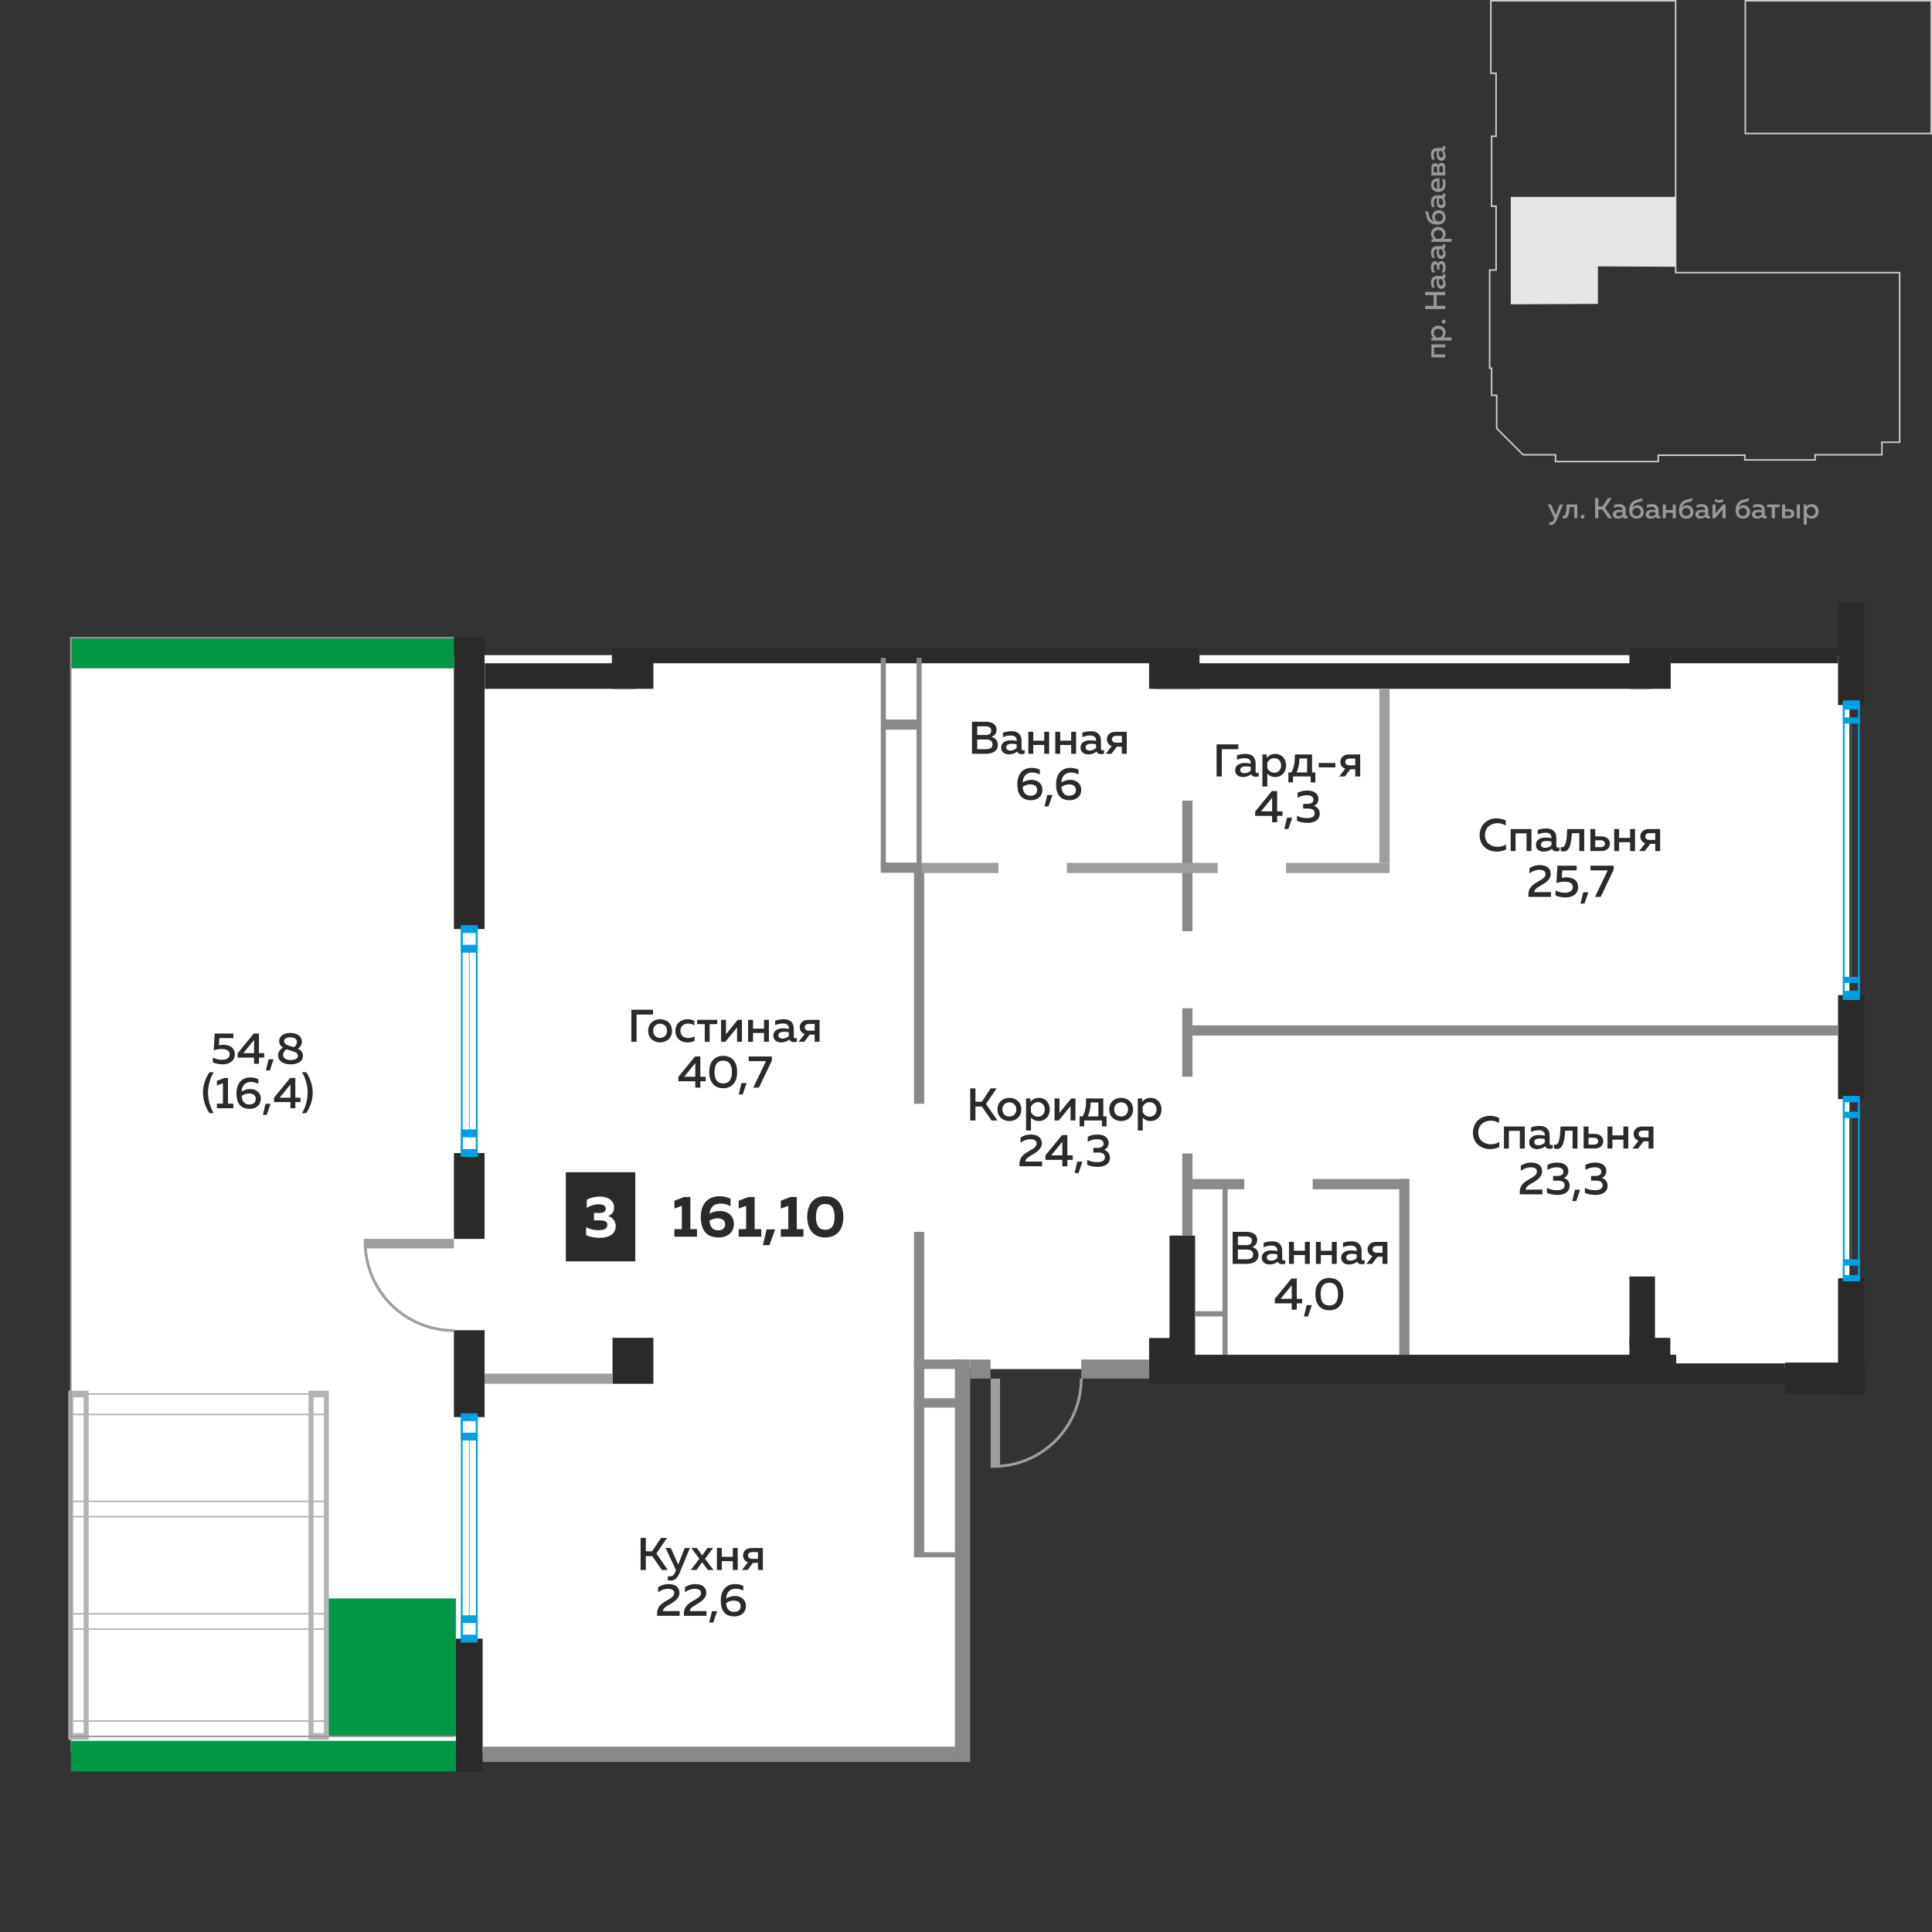 <?xml version="1.0" encoding="UTF-8"?> <!-- Creator: CorelDRAW 2019 (64-Bit) --> <svg xmlns="http://www.w3.org/2000/svg" xmlns:xlink="http://www.w3.org/1999/xlink" xmlns:xodm="http://www.corel.com/coreldraw/odm/2003" xml:space="preserve" width="250.1mm" height="250.1mm" style="shape-rendering:geometricPrecision; text-rendering:geometricPrecision; image-rendering:optimizeQuality; fill-rule:evenodd; clip-rule:evenodd" viewBox="0 0 4331.83 4331.84"><rect x="0" y="0" width="4331.83" height="4331.84" fill="#333333" stroke="none"/> <defs> <style type="text/css"> <![CDATA[ .str1 {stroke:#B2B3B3;stroke-width:3.46;stroke-miterlimit:22.926} .str3 {stroke:#999999;stroke-width:3.46;stroke-miterlimit:22.926} .str0 {stroke:#CCCCCC;stroke-width:3.46;stroke-miterlimit:22.926} .str2 {stroke:#00A0E3;stroke-width:1.32;stroke-miterlimit:22.926} .fil0 {fill:none} .fil11 {fill:#9D9E9E} .fil8 {fill:#898989} .fil6 {fill:#2B2A29} .fil9 {fill:#009846} .fil2 {fill:#E6E6E6} .fil3 {fill:white} .fil7 {fill:#FEFEFE;fill-rule:nonzero} .fil10 {fill:#9D9E9E;fill-rule:nonzero} .fil5 {fill:#2B2A29;fill-rule:nonzero} .fil4 {fill:#2B2A29;fill-rule:nonzero} .fil1 {fill:#999999;fill-rule:nonzero} ]]> </style> </defs> <g id="Слой_x0020_1">  <g id="_1508097370208"> <polygon class="fil0 str0" points="3342.71,1.73 3757.06,1.73 3757.06,611.33 4259.29,611.26 4259.29,991.56 4219.53,991.56 4219.53,1019.69 4069.78,1019.69 4069.78,1031.2 3912.17,1031.2 3912.17,1020.53 3718.03,1020.53 3718.03,1034.94 3487.67,1034.94 3487.67,1019.67 3415.09,1019.67 3355.79,960.46 3355.79,886.18 3344.38,886.18 3344.38,825.56 3340.03,825.56 3340.03,757.92 3340.03,605.53 3354.46,605.53 3354.46,462.44 3344.37,462.44 3344.37,305.57 3354.38,305.57 3354.38,164.26 3342.71,164.26 "></polygon> <rect class="fil0" x="-0" y="1.73" width="4330.1" height="4330.1"></rect> <rect class="fil0 str0" x="3913.26" y="1.73" width="416.84" height="297.58"></rect> <polygon class="fil1" points="3240.4,794.52 3215.53,794.52 3215.53,779.05 3240.4,779.05 3240.4,772.15 3209.47,772.15 3209.47,801.41 3240.4,801.41 "></polygon> <path id="1" class="fil1" d="M3214.3 757.4l-4.83 0 0 6.12 45.11 0 0 -6.9 -18.17 0c2.45,-2.13 4.83,-5.73 4.83,-11.15 0,-9.28 -7.41,-15.34 -16.31,-15.34 -8.89,0 -16.31,6.06 -16.31,15.34 0,5.8 2.71,9.47 5.67,11.92zm10.63 -20.24c6.06,0 10.25,4 10.25,9.6 0,4.77 -3.09,8.38 -6.51,9.86l-7.54 0c-3.35,-1.48 -6.44,-5.09 -6.44,-9.86 0,-5.61 4.19,-9.6 10.25,-9.6z"></path> <path id="2" class="fil1" d="M3236.86 716.73c-2.77,0 -4.12,2 -4.12,4.32 0,2.32 1.35,4.38 4.12,4.38 2.9,0 4.25,-2.06 4.25,-4.38 0,-2.32 -1.35,-4.32 -4.25,-4.32z"></path> <polygon id="3" class="fil1" points="3195.29,661.82 3214.43,661.82 3214.43,685.6 3195.29,685.6 3195.29,692.94 3240.4,692.94 3240.4,685.6 3221.2,685.6 3221.2,661.82 3240.4,661.82 3240.4,654.47 3195.29,654.47 "></polygon> <path id="4" class="fil1" d="M3233.25 618.83l-11.09 0c-9.35,0 -13.54,5.54 -13.54,14.31 0,4.96 1.22,9.41 2.06,11.86l6.32 0c-1.22,-2.77 -2.39,-6.57 -2.39,-11.15 0,-5.28 2.71,-8.12 6.57,-8.12l1.1 0c-0.52,2.45 -0.9,5.41 -0.9,8.06 0,6.44 2.45,13.79 10.38,13.79 6.38,0 9.47,-5.22 9.47,-10.83 0,-4.83 -1.55,-8.64 -4,-11.67 2.51,-1.09 3.61,-3.35 3.61,-6.19 0,-1.55 -0.26,-3.09 -0.77,-4.38l-4.96 0c0.19,0.64 0.39,1.35 0.39,2.06 0,1.22 -0.52,2.26 -2.26,2.26zm-7.03 13.6c0,-2.19 0.39,-4.83 0.77,-6.7l5.22 0c2.45,2.45 3.67,5.67 3.67,8.96 0,3.09 -1.55,5.8 -4.58,5.8 -3.87,0 -5.09,-4.13 -5.09,-8.06z"></path> <path id="5" class="fil1" d="M3231.96 585.06c-3.87,0 -6.44,2.58 -7.41,6.12 -0.84,-3.22 -3.22,-5.48 -6.9,-5.48 -5.03,0 -9.09,4 -9.09,13.53 0,4.25 1.03,8.38 2.45,11.34l5.93 0c-1.42,-2.64 -2.51,-6.9 -2.51,-10.5 0,-4.45 1.35,-7.41 4.13,-7.41 2.58,0 3.48,2.51 3.48,5.8l0 6.32 5.28 0 0 -6.32c0,-3.09 0.52,-6.44 3.8,-6.44 3.42,0 4.25,3.87 4.25,8.44 0,3.74 -1.16,8.19 -2.58,10.7l5.93 0c1.48,-2.84 2.51,-6.96 2.51,-11.6 0,-9.54 -3.87,-14.5 -9.28,-14.5z"></path> <path id="6" class="fil1" d="M3233.25 551.8l-11.09 0c-9.35,0 -13.54,5.54 -13.54,14.31 0,4.96 1.22,9.41 2.06,11.86l6.32 0c-1.22,-2.77 -2.39,-6.57 -2.39,-11.15 0,-5.28 2.71,-8.12 6.57,-8.12l1.1 0c-0.52,2.45 -0.9,5.41 -0.9,8.06 0,6.44 2.45,13.79 10.38,13.79 6.38,0 9.47,-5.22 9.47,-10.83 0,-4.83 -1.55,-8.64 -4,-11.67 2.51,-1.09 3.61,-3.35 3.61,-6.19 0,-1.55 -0.26,-3.09 -0.77,-4.38l-4.96 0c0.19,0.64 0.39,1.35 0.39,2.06 0,1.22 -0.52,2.26 -2.26,2.26zm-7.03 13.6c0,-2.19 0.39,-4.83 0.77,-6.7l5.22 0c2.45,2.45 3.67,5.67 3.67,8.96 0,3.09 -1.55,5.8 -4.58,5.8 -3.87,0 -5.09,-4.13 -5.09,-8.06z"></path> <path id="7" class="fil1" d="M3214.3 536.14l-4.83 0 0 6.12 45.11 0 0 -6.9 -18.17 0c2.45,-2.13 4.83,-5.73 4.83,-11.15 0,-9.28 -7.41,-15.34 -16.31,-15.34 -8.89,0 -16.31,6.06 -16.31,15.34 0,5.8 2.71,9.47 5.67,11.92zm10.63 -20.24c6.06,0 10.25,4 10.25,9.6 0,4.77 -3.09,8.38 -6.51,9.86l-7.54 0c-3.35,-1.48 -6.44,-5.09 -6.44,-9.86 0,-5.61 4.19,-9.6 10.25,-9.6z"></path> <path id="8" class="fil1" d="M3226.03 471.24c-9.34,0 -15.02,6.7 -15.02,14.5 0,4.77 2.32,8.77 5.41,10.83 -3.55,-0.9 -7.54,-2.64 -9.8,-6.57 -3.67,-6.57 -2.19,-11.67 -5.48,-15.98l-6.7 0c4.32,4.38 1.93,11.15 7.41,20.04 3.48,5.54 10.31,9.54 21.01,9.54 12.44,0 18.37,-7.03 18.37,-16.24 0,-9.35 -5.41,-16.11 -15.21,-16.11zm0.13 25.39c-4.32,0 -9.15,-3.22 -9.15,-9.15 0,-6.19 4.38,-9.22 9.15,-9.22 4.77,0 9.15,3.03 9.15,9.22 0,5.99 -4.38,9.15 -9.15,9.15z"></path> <path id="9" class="fil1" d="M3233.25 438.11l-11.09 0c-9.35,0 -13.54,5.54 -13.54,14.31 0,4.96 1.22,9.41 2.06,11.86l6.32 0c-1.22,-2.77 -2.39,-6.57 -2.39,-11.15 0,-5.28 2.71,-8.12 6.57,-8.12l1.1 0c-0.52,2.45 -0.9,5.41 -0.9,8.06 0,6.44 2.45,13.79 10.38,13.79 6.38,0 9.47,-5.22 9.47,-10.83 0,-4.83 -1.55,-8.64 -4,-11.67 2.51,-1.09 3.61,-3.35 3.61,-6.19 0,-1.55 -0.26,-3.09 -0.77,-4.38l-4.96 0c0.19,0.64 0.39,1.35 0.39,2.06 0,1.22 -0.52,2.26 -2.26,2.26zm-7.03 13.6c0,-2.19 0.39,-4.83 0.77,-6.7l5.22 0c2.45,2.45 3.67,5.67 3.67,8.96 0,3.09 -1.55,5.8 -4.58,5.8 -3.87,0 -5.09,-4.13 -5.09,-8.06z"></path> <path id="10" class="fil1" d="M3224.94 430.51c10.89,0 16.31,-8.06 16.31,-17.53 0,-4.32 -0.77,-8.25 -2.13,-11.09l-5.93 0c1.29,2.64 2.19,6.06 2.19,9.8 0,5.67 -2.32,11.09 -7.86,11.86l0 -23.27c-8.96,-2 -18.88,2.26 -18.88,14.56 0,7.16 5.09,15.66 16.31,15.66zm-2.58 -24.04l0 17.14c-5.22,-0.26 -7.99,-4.45 -7.99,-9.09 0,-6.77 5.28,-8.44 7.99,-8.06z"></path> <path id="11" class="fil1" d="M3240.4 375.21c0,-7.16 -3.74,-10.18 -8.51,-10.18 -3.8,0 -6.25,2.38 -7.15,5.28 -1.16,-2.64 -3.61,-4.38 -7.03,-4.38 -4.83,0 -8.25,3.55 -8.25,9.8l0 17.66 30.94 0 0 -18.17zm-13.15 11.28l0 -9.73c0,-2.39 0.84,-4.77 4,-4.77 2.97,0 3.93,2.06 3.93,4.9l0 9.6 -7.93 0zm-12.57 0l0 -9.22c0,-2.13 0.9,-4.38 3.93,-4.38 2.77,0 3.74,1.93 3.74,4.38l0 9.22 -7.67 0z"></path> <path id="12" class="fil1" d="M3233.25 331.71l-11.09 0c-9.35,0 -13.54,5.54 -13.54,14.31 0,4.96 1.22,9.41 2.06,11.86l6.32 0c-1.22,-2.77 -2.39,-6.57 -2.39,-11.15 0,-5.28 2.71,-8.12 6.57,-8.12l1.1 0c-0.52,2.45 -0.9,5.41 -0.9,8.06 0,6.44 2.45,13.79 10.38,13.79 6.38,0 9.47,-5.22 9.47,-10.83 0,-4.83 -1.55,-8.64 -4,-11.67 2.51,-1.09 3.61,-3.35 3.61,-6.19 0,-1.55 -0.26,-3.09 -0.77,-4.38l-4.96 0c0.19,0.64 0.39,1.35 0.39,2.06 0,1.22 -0.52,2.26 -2.26,2.26zm-7.03 13.6c0,-2.19 0.39,-4.83 0.77,-6.7l5.22 0c2.45,2.45 3.67,5.67 3.67,8.96 0,3.09 -1.55,5.8 -4.58,5.8 -3.87,0 -5.09,-4.13 -5.09,-8.06z"></path> <path class="fil1" d="M3488.15 1154.48l-10.44 -23.33 -7.35 0 14.69 31.19 -0.64 1.55c-1.8,4.83 -4.32,7.22 -7.67,7.22 -1.03,0 -2.13,-0.13 -3.16,-0.45l0 5.86c1.35,0.32 2.71,0.52 4.06,0.52 4.71,0 9.09,-2.71 12.44,-10.76l14.5 -35.13 -7.22 0 -9.22 23.33z"></path> <path id="1" class="fil1" d="M3519.28 1137.01l10.44 0 0 25.07 6.9 0 0 -30.94 -23.85 0c-0.58,15.34 -2,25.65 -7.22,25.65 -0.64,0 -1.29,-0.13 -2,-0.39l0 5.41c1.55,0.58 2.97,0.84 4.25,0.84 8.25,0 10.57,-10.7 11.47,-25.65z"></path> <path id="2" class="fil1" d="M3552.72 1158.54c0,-2.77 -2,-4.12 -4.32,-4.12 -2.32,0 -4.38,1.35 -4.38,4.12 0,2.9 2.06,4.25 4.38,4.25 2.32,0 4.32,-1.35 4.32,-4.25z"></path> <polygon id="3" class="fil1" points="3583.86,1162.08 3583.86,1142.55 3592.88,1142.55 3606.48,1162.08 3614.79,1162.08 3598.68,1138.95 3613.63,1116.97 3605.32,1116.97 3592.75,1135.79 3583.86,1135.79 3583.86,1116.97 3576.51,1116.97 3576.51,1162.08 "></polygon> <path id="4" class="fil1" d="M3645.02 1154.93l0 -11.09c0,-9.35 -5.54,-13.54 -14.31,-13.54 -4.96,0 -9.41,1.22 -11.86,2.06l0 6.32c2.77,-1.22 6.57,-2.39 11.15,-2.39 5.28,0 8.12,2.71 8.12,6.57l0 1.1c-2.45,-0.52 -5.41,-0.9 -8.06,-0.9 -6.44,0 -13.79,2.45 -13.79,10.38 0,6.38 5.22,9.47 10.83,9.47 4.83,0 8.64,-1.55 11.67,-4 1.09,2.51 3.35,3.61 6.19,3.61 1.55,0 3.09,-0.26 4.38,-0.77l0 -4.96c-0.64,0.19 -1.35,0.39 -2.06,0.39 -1.22,0 -2.26,-0.52 -2.26,-2.26zm-13.6 -7.03c2.19,0 4.83,0.39 6.7,0.77l0 5.22c-2.45,2.45 -5.67,3.67 -8.96,3.67 -3.09,0 -5.8,-1.55 -5.8,-4.58 0,-3.87 4.13,-5.09 8.06,-5.09z"></path> <path id="5" class="fil1" d="M3685.49 1147.71c0,-9.34 -6.7,-15.02 -14.5,-15.02 -4.77,0 -8.77,2.32 -10.83,5.41 0.9,-3.55 2.64,-7.54 6.57,-9.8 6.57,-3.67 11.67,-2.19 15.98,-5.48l0 -6.7c-4.38,4.32 -11.15,1.93 -20.04,7.41 -5.54,3.48 -9.54,10.31 -9.54,21.01 0,12.44 7.03,18.37 16.24,18.37 9.35,0 16.11,-5.41 16.11,-15.21zm-25.39 0.13c0,-4.32 3.22,-9.15 9.15,-9.15 6.19,0 9.22,4.38 9.22,9.15 0,4.77 -3.03,9.15 -9.22,9.15 -5.99,0 -9.15,-4.38 -9.15,-9.15z"></path> <path id="6" class="fil1" d="M3718.62 1154.93l0 -11.09c0,-9.35 -5.54,-13.54 -14.31,-13.54 -4.96,0 -9.41,1.22 -11.86,2.06l0 6.32c2.77,-1.22 6.57,-2.39 11.15,-2.39 5.28,0 8.12,2.71 8.12,6.57l0 1.1c-2.45,-0.52 -5.41,-0.9 -8.06,-0.9 -6.44,0 -13.79,2.45 -13.79,10.38 0,6.38 5.22,9.47 10.83,9.47 4.83,0 8.64,-1.55 11.67,-4 1.09,2.51 3.35,3.61 6.19,3.61 1.55,0 3.09,-0.26 4.38,-0.77l0 -4.96c-0.64,0.19 -1.35,0.39 -2.06,0.39 -1.22,0 -2.26,-0.52 -2.26,-2.26zm-13.6 -7.03c2.19,0 4.83,0.39 6.7,0.77l0 5.22c-2.45,2.45 -5.67,3.67 -8.96,3.67 -3.09,0 -5.8,-1.55 -5.8,-4.58 0,-3.87 4.13,-5.09 8.06,-5.09z"></path> <polygon id="7" class="fil1" points="3735.06,1162.08 3735.06,1149.64 3750.52,1149.64 3750.52,1162.08 3757.42,1162.08 3757.42,1131.15 3750.52,1131.15 3750.52,1143.59 3735.06,1143.59 3735.06,1131.15 3728.16,1131.15 3728.16,1162.08 "></polygon> <path id="8" class="fil1" d="M3796.99 1147.71c0,-9.34 -6.7,-15.02 -14.5,-15.02 -4.77,0 -8.77,2.32 -10.83,5.41 0.9,-3.55 2.64,-7.54 6.57,-9.8 6.57,-3.67 11.67,-2.19 15.98,-5.48l0 -6.7c-4.38,4.32 -11.15,1.93 -20.04,7.41 -5.54,3.48 -9.54,10.31 -9.54,21.01 0,12.44 7.03,18.37 16.24,18.37 9.35,0 16.11,-5.41 16.11,-15.21zm-25.39 0.13c0,-4.32 3.22,-9.15 9.15,-9.15 6.19,0 9.22,4.38 9.22,9.15 0,4.77 -3.03,9.15 -9.22,9.15 -5.99,0 -9.15,-4.38 -9.15,-9.15z"></path> <path id="9" class="fil1" d="M3830.12 1154.93l0 -11.09c0,-9.35 -5.54,-13.54 -14.31,-13.54 -4.96,0 -9.41,1.22 -11.86,2.06l0 6.32c2.77,-1.22 6.57,-2.39 11.15,-2.39 5.28,0 8.12,2.71 8.12,6.57l0 1.1c-2.45,-0.52 -5.41,-0.9 -8.06,-0.9 -6.44,0 -13.79,2.45 -13.79,10.38 0,6.38 5.22,9.47 10.83,9.47 4.83,0 8.64,-1.55 11.67,-4 1.09,2.51 3.35,3.61 6.19,3.61 1.55,0 3.09,-0.26 4.38,-0.77l0 -4.96c-0.64,0.19 -1.35,0.39 -2.06,0.39 -1.22,0 -2.26,-0.52 -2.26,-2.26zm-13.6 -7.03c2.19,0 4.83,0.39 6.7,0.77l0 5.22c-2.45,2.45 -5.67,3.67 -8.96,3.67 -3.09,0 -5.8,-1.55 -5.8,-4.58 0,-3.87 4.13,-5.09 8.06,-5.09z"></path> <path id="10" class="fil1" d="M3863.76 1124.19l0 -5.61c-3.29,2.06 -6.19,2.71 -9.41,2.71 -3.22,0 -6.12,-0.64 -9.41,-2.71l0 5.61c2.84,1.93 5.93,2.64 9.41,2.64 3.48,0 6.57,-0.71 9.41,-2.64zm-18.18 37.9l16.56 -20.24 0 20.24 6.9 0 0 -30.94 -5.93 0 -16.56 20.24 0 -20.24 -6.9 0 0 30.94 5.93 0z"></path> <path id="11" class="fil1" d="M3923.83 1147.71c0,-9.34 -6.7,-15.02 -14.5,-15.02 -4.77,0 -8.77,2.32 -10.83,5.41 0.9,-3.55 2.64,-7.54 6.57,-9.8 6.57,-3.67 11.67,-2.19 15.98,-5.48l0 -6.7c-4.38,4.32 -11.15,1.93 -20.04,7.41 -5.54,3.48 -9.54,10.31 -9.54,21.01 0,12.44 7.03,18.37 16.24,18.37 9.35,0 16.11,-5.41 16.11,-15.21zm-25.39 0.13c0,-4.32 3.22,-9.15 9.15,-9.15 6.19,0 9.22,4.38 9.22,9.15 0,4.77 -3.03,9.15 -9.22,9.15 -5.99,0 -9.15,-4.38 -9.15,-9.15z"></path> <path id="12" class="fil1" d="M3956.95 1154.93l0 -11.09c0,-9.35 -5.54,-13.54 -14.31,-13.54 -4.96,0 -9.41,1.22 -11.86,2.06l0 6.32c2.77,-1.22 6.57,-2.39 11.15,-2.39 5.28,0 8.12,2.71 8.12,6.57l0 1.1c-2.45,-0.52 -5.41,-0.9 -8.06,-0.9 -6.44,0 -13.79,2.45 -13.79,10.38 0,6.38 5.22,9.47 10.83,9.47 4.83,0 8.64,-1.55 11.67,-4 1.09,2.51 3.35,3.61 6.19,3.61 1.55,0 3.09,-0.26 4.38,-0.77l0 -4.96c-0.64,0.19 -1.35,0.39 -2.06,0.39 -1.22,0 -2.26,-0.52 -2.26,-2.26zm-13.6 -7.03c2.19,0 4.83,0.39 6.7,0.77l0 5.22c-2.45,2.45 -5.67,3.67 -8.96,3.67 -3.09,0 -5.8,-1.55 -5.8,-4.58 0,-3.87 4.13,-5.09 8.06,-5.09z"></path> <polygon id="13" class="fil1" points="3979.58,1162.08 3979.58,1137.21 3990.21,1137.21 3990.21,1131.15 3961.98,1131.15 3961.98,1137.21 3972.68,1137.21 3972.68,1162.08 "></polygon> <path id="14" class="fil1" d="M4010.96 1162.08c7.8,0 12.25,-4.51 12.25,-10.31 0,-5.86 -4.45,-10.31 -12.25,-10.31l-8.44 0 0 -10.31 -6.9 0 0 30.94 15.34 0zm-8.44 -15.21l7.09 0c4.06,0 6.57,1.68 6.57,4.9 0,3.16 -2.51,4.83 -6.57,4.83l-7.09 0 0 -9.73zm33.13 15.21l0 -30.94 -6.9 0 0 30.94 6.9 0z"></path> <path id="15" class="fil1" d="M4050.41 1135.98l0 -4.83 -6.12 0 0 45.11 6.9 0 0 -18.17c2.13,2.45 5.73,4.83 11.15,4.83 9.28,0 15.34,-7.41 15.34,-16.31 0,-8.89 -6.06,-16.31 -15.34,-16.31 -5.8,0 -9.47,2.71 -11.92,5.67zm20.24 10.63c0,6.06 -4,10.25 -9.6,10.25 -4.77,0 -8.38,-3.09 -9.86,-6.51l0 -7.54c1.48,-3.35 5.09,-6.44 9.86,-6.44 5.61,0 9.6,4.19 9.6,10.25z"></path> <polygon class="fil0" points="3355.71,497.37 3788.84,497.37 3788.84,657.55 3579.29,657.55 3579.29,651.31 3355.71,651.31 "></polygon> <polygon class="fil0" points="3880.55,657.4 3961.8,657.4 3961.8,701.06 3961.8,740.1 3961.8,865.09 3872.91,865.09 3872.91,1097.77 3795.52,1097.77 3795.52,803.75 3795.52,803.75 3795.52,701.06 3880.55,701.06 "></polygon> <polygon class="fil2" points="3757.06,441.4 3572.45,441.4 3387.32,441.4 3387.32,598.18 3387.32,682.34 3582.73,681.39 3582.73,597.22 3757.06,598.18 "></polygon> <polygon class="fil3" points="4146.6,1468.92 2155.48,1468.92 158.81,1468.92 158.81,3069.66 158.81,3928.97 2155.48,3928.97 2155.48,3069.66 4146.6,3069.66 "></polygon> <path class="fil4" d="M481.41 2317.31l-2.19 37.7c5.49,-1.89 11.77,-2.99 17.26,-2.99 10.77,0 18.45,3.19 18.45,12.17 0,7.98 -7.18,11.97 -17.26,11.97 -7.08,0 -14.76,-1.7 -20.45,-4.99l0 10.67c5.99,2.89 13.86,4.59 21.75,4.59 14.96,0 27.43,-7.48 27.43,-22.14 0,-15.96 -12.17,-21.64 -25.23,-21.64 -3.49,0 -6.98,0.4 -10.27,1.2l1 -16.36 31.32 0 0 -10.17 -41.79 0z"></path> <path id="1" class="fil4" d="M568.98 2317.31l-36.11 44.29 0 9.68 36.81 0 0 13.86 10.97 0 0 -13.86 11.67 0 0 -9.87 -11.67 0 0 -44.09 -11.67 0zm0.7 44.09l-24.14 0 24.14 -29.62 0 29.62z"></path> <polygon id="2" class="fil4" points="604.99,2399.9 613.47,2375.16 602.2,2375.16 596.31,2399.9 "></polygon> <path id="3" class="fil4" d="M625.84 2334.17c0,6.78 3.69,11.27 8.68,14.46 -7.18,4.39 -11.07,11.27 -11.07,17.75 0,10.37 8.88,20.05 28.23,20.05 19.65,0 27.73,-9.38 27.73,-19.05 0,-8.08 -4.99,-12.87 -11.37,-16.06 6.08,-4.29 9.08,-10.08 8.98,-16.46 -0.2,-9.58 -9.38,-18.85 -25.73,-18.85 -17.85,0 -25.44,9.28 -25.44,18.15zm26.63 21.64c8.18,2.59 15.46,4.59 15.46,11.97 0,5.38 -6.68,8.98 -15.76,8.98 -11.67,0 -17.36,-4.69 -17.46,-11.67 0,-4.29 2.49,-9.18 7.98,-12.47 3.39,1.3 6.78,2.29 9.77,3.19zm13.37 -19.55c0,3.99 -2.19,8.38 -6.58,11.77 -2.59,-0.8 -5.09,-1.5 -7.28,-2.09 -7.28,-2.29 -15.06,-4.29 -15.06,-11.87 0,-4.59 5.09,-8.38 13.86,-8.38 9.87,0 15.06,4.79 15.06,10.57z"></path> <path id="4" class="fil4" d="M469.74 2404.09c-8.88,12.67 -14.66,29.82 -14.66,45.88 0,16.06 5.79,33.22 14.66,45.88l9.38 0c-7.88,-12.77 -12.67,-29.92 -12.67,-45.88 0,-15.96 4.79,-33.11 12.67,-45.88l-9.38 0z"></path> <polygon id="5" class="fil4" points="502.76,2417.05 486.3,2423.34 486.3,2433.81 499.86,2428.72 499.86,2474.61 486.3,2474.61 486.3,2484.88 523.2,2484.88 523.2,2474.61 511.13,2474.61 511.13,2417.05 "></polygon> <path id="6" class="fil4" d="M541.66 2447.38c1.4,-16.26 10.77,-21.54 21.05,-21.54 5.59,0 11.47,1.5 16.46,4.29l0 -10.37c-5.29,-2.59 -11.47,-3.99 -17.56,-3.99 -17.36,0 -31.42,10.87 -31.42,35.81 0,21.44 8.88,34.61 29.62,34.61 13.57,0 25.03,-7.78 25.03,-22.74 0,-14.36 -11.77,-21.65 -23.44,-21.65 -7.28,0 -13.27,1.7 -19.75,5.59zm0.1 10.07c4.89,-3.89 10.77,-5.68 16.46,-5.68 7.88,0 15.16,2.89 15.16,12.17 0,8.98 -6.58,12.47 -14.46,12.47 -9.58,0 -15.86,-5.29 -17.16,-18.95z"></path> <polygon id="7" class="fil4" points="598.11,2499.64 606.59,2474.91 595.32,2474.91 589.43,2499.64 "></polygon> <path id="8" class="fil4" d="M650.48 2417.05l-36.11 44.29 0 9.68 36.81 0 0 13.86 10.97 0 0 -13.86 11.67 0 0 -9.87 -11.67 0 0 -44.09 -11.67 0zm0.7 44.09l-24.14 0 24.14 -29.62 0 29.62z"></path> <path id="9" class="fil4" d="M677.11 2404.09c7.88,12.77 12.67,29.92 12.67,45.88 0,15.96 -4.79,33.11 -12.67,45.88l9.38 0c8.88,-12.67 14.66,-29.82 14.66,-45.88 0,-16.06 -5.79,-33.22 -14.66,-45.88l-9.38 0z"></path> <path class="fil4" d="M2179.35 1618.22l0 71.91 30.61 0c11.4,0 27.32,-3.6 27.32,-19.93 0,-11.2 -7.7,-16.13 -14.18,-17.98 6.06,-1.95 11.3,-7.09 11.3,-15.82 0,-12.22 -9.66,-18.18 -24.65,-18.18l-30.41 0zm46.02 50.75c0,9.96 -8.53,10.89 -16.54,10.89l-17.77 0 0 -21.88 19.41 0c6.47,0 14.9,1.44 14.9,10.99zm-2.88 -30.71c0,6.99 -5.55,9.86 -12.33,9.86l-19.11 -0.1 0 -19.62 17.46 0c8.63,0 13.97,2.67 13.97,9.86z"></path> <path id="1" class="fil4" d="M2290.5 1678.73l0 -17.67c0,-14.89 -8.83,-21.57 -22.8,-21.57 -7.91,0 -15,1.95 -18.9,3.29l0 10.07c4.42,-1.95 10.48,-3.8 17.77,-3.8 8.42,0 12.94,4.31 12.94,10.48l0 1.75c-3.9,-0.82 -8.63,-1.44 -12.84,-1.44 -10.27,0 -21.98,3.9 -21.98,16.54 0,10.17 8.32,15.1 17.26,15.1 7.7,0 13.76,-2.46 18.59,-6.37 1.75,4.01 5.34,5.75 9.86,5.75 2.46,0 4.93,-0.41 6.99,-1.23l0 -7.91c-1.03,0.31 -2.16,0.62 -3.29,0.62 -1.95,0 -3.6,-0.82 -3.6,-3.6zm-21.67 -11.2c3.49,0 7.7,0.62 10.68,1.23l0 8.32c-3.9,3.9 -9.04,5.86 -14.28,5.86 -4.93,0 -9.25,-2.47 -9.25,-7.29 0,-6.16 6.57,-8.12 12.84,-8.12z"></path> <polygon id="2" class="fil4" points="2316.69,1690.13 2316.69,1670.3 2341.34,1670.3 2341.34,1690.13 2352.34,1690.13 2352.34,1640.82 2341.34,1640.82 2341.34,1660.65 2316.69,1660.65 2316.69,1640.82 2305.7,1640.82 2305.7,1690.13 "></polygon> <polygon id="3" class="fil4" points="2377.09,1690.13 2377.09,1670.3 2401.75,1670.3 2401.75,1690.13 2412.74,1690.13 2412.74,1640.82 2401.75,1640.82 2401.75,1660.65 2377.09,1660.65 2377.09,1640.82 2366.1,1640.82 2366.1,1690.13 "></polygon> <path id="4" class="fil4" d="M2468.52 1678.73l0 -17.67c0,-14.89 -8.83,-21.57 -22.8,-21.57 -7.91,0 -15,1.95 -18.9,3.29l0 10.07c4.42,-1.95 10.48,-3.8 17.77,-3.8 8.42,0 12.94,4.31 12.94,10.48l0 1.75c-3.9,-0.82 -8.63,-1.44 -12.84,-1.44 -10.27,0 -21.98,3.9 -21.98,16.54 0,10.17 8.32,15.1 17.26,15.1 7.7,0 13.76,-2.46 18.59,-6.37 1.75,4.01 5.34,5.75 9.86,5.75 2.46,0 4.93,-0.41 6.99,-1.23l0 -7.91c-1.03,0.31 -2.16,0.62 -3.29,0.62 -1.95,0 -3.6,-0.82 -3.6,-3.6zm-21.67 -11.2c3.49,0 7.7,0.62 10.68,1.23l0 8.32c-3.9,3.9 -9.04,5.86 -14.28,5.86 -4.93,0 -9.25,-2.47 -9.25,-7.29 0,-6.16 6.57,-8.12 12.84,-8.12z"></path> <path id="5" class="fil4" d="M2491.94 1690.13l12.22 -16.13 11.2 0 0 16.13 10.99 0 0 -49.31 -25.47 0c-12.33,0 -19,7.7 -19,16.64 0,6.78 3.8,12.84 10.99,15.31l-13.56 17.36 12.64 0zm1.13 -32.56c0,-4.83 3.59,-7.6 9.65,-7.6l12.64 0 0 15.2 -12.64 0c-6.06,0 -9.65,-2.77 -9.65,-7.6z"></path> <path id="6" class="fil4" d="M2292.81 1754.23c1.44,-16.74 11.09,-22.19 21.67,-22.19 5.75,0 11.81,1.54 16.95,4.42l0 -10.68c-5.44,-2.67 -11.81,-4.11 -18.08,-4.11 -17.87,0 -32.36,11.2 -32.36,36.88 0,22.09 9.14,35.65 30.51,35.65 13.97,0 25.78,-8.01 25.78,-23.42 0,-14.79 -12.12,-22.29 -24.14,-22.29 -7.5,0 -13.66,1.75 -20.34,5.75zm0.1 10.37c5.03,-4.01 11.1,-5.86 16.95,-5.86 8.11,0 15.61,2.98 15.61,12.53 0,9.24 -6.78,12.84 -14.9,12.84 -9.86,0 -16.33,-5.44 -17.67,-19.52z"></path> <polygon id="7" class="fil4" points="2350.95,1808.05 2359.68,1782.58 2348.07,1782.58 2342.01,1808.05 "></polygon> <path id="8" class="fil4" d="M2379.71 1754.23c1.44,-16.74 11.09,-22.19 21.67,-22.19 5.75,0 11.81,1.54 16.95,4.42l0 -10.68c-5.44,-2.67 -11.81,-4.11 -18.08,-4.11 -17.87,0 -32.36,11.2 -32.36,36.88 0,22.09 9.14,35.65 30.51,35.65 13.97,0 25.78,-8.01 25.78,-23.42 0,-14.79 -12.12,-22.29 -24.14,-22.29 -7.5,0 -13.66,1.75 -20.34,5.75zm0.1 10.37c5.03,-4.01 11.1,-5.86 16.95,-5.86 8.11,0 15.61,2.98 15.61,12.53 0,9.24 -6.78,12.84 -14.9,12.84 -9.86,0 -16.33,-5.44 -17.67,-19.52z"></path> <polygon class="fil4" points="2739.49,1740.92 2739.49,1679.8 2776.47,1679.8 2776.47,1669.01 2727.78,1669.01 2727.78,1740.92 "></polygon> <path id="1" class="fil4" d="M2815.3 1729.52l0 -17.67c0,-14.89 -8.83,-21.57 -22.8,-21.57 -7.91,0 -15,1.95 -18.9,3.29l0 10.07c4.42,-1.95 10.48,-3.8 17.77,-3.8 8.42,0 12.94,4.31 12.94,10.48l0 1.75c-3.9,-0.82 -8.63,-1.44 -12.84,-1.44 -10.27,0 -21.98,3.9 -21.98,16.54 0,10.17 8.32,15.1 17.26,15.1 7.7,0 13.76,-2.46 18.59,-6.37 1.75,4.01 5.34,5.75 9.86,5.75 2.46,0 4.93,-0.41 6.99,-1.23l0 -7.91c-1.03,0.31 -2.16,0.62 -3.29,0.62 -1.95,0 -3.6,-0.82 -3.6,-3.6zm-21.67 -11.2c3.49,0 7.7,0.62 10.68,1.23l0 8.32c-3.9,3.9 -9.04,5.86 -14.28,5.86 -4.93,0 -9.25,-2.47 -9.25,-7.29 0,-6.16 6.57,-8.12 12.84,-8.12z"></path> <path id="2" class="fil4" d="M2840.26 1699.32l0 -7.7 -9.76 0 0 71.91 10.99 0 0 -28.97c3.39,3.9 9.14,7.7 17.77,7.7 14.79,0 24.45,-11.81 24.45,-25.99 0,-14.18 -9.66,-25.99 -24.45,-25.99 -9.25,0 -15.1,4.31 -19,9.04zm32.25 16.95c0,9.66 -6.37,16.33 -15.31,16.33 -7.6,0 -13.35,-4.93 -15.72,-10.37l0 -12.02c2.36,-5.34 8.12,-10.27 15.72,-10.27 8.94,0 15.31,6.68 15.31,16.33z"></path> <path id="3" class="fil4" d="M2899.12 1754.17l0 -13.25 39.65 0 0 13.25 10.37 0 0 -22.29 -7.29 0 0 -40.27 -38.52 0c0.21,17.15 -1.85,29.69 -7.81,40.27l-6.78 0 0 22.29 10.37 0zm14.49 -53.52l17.15 0 0 31.23 -23.73 0c4.11,-8.73 6.16,-17.98 6.57,-31.23z"></path> <polygon id="4" class="fil4" points="2956.75,1710.72 2956.75,1720.58 2994.14,1720.58 2994.14,1710.72 "></polygon> <path id="5" class="fil4" d="M3015.3 1740.92l12.22 -16.13 11.2 0 0 16.13 10.99 0 0 -49.31 -25.47 0c-12.33,0 -19,7.7 -19,16.64 0,6.78 3.8,12.84 10.99,15.31l-13.56 17.36 12.64 0zm1.13 -32.56c0,-4.83 3.59,-7.6 9.65,-7.6l12.64 0 0 15.2 -12.64 0c-6.06,0 -9.65,-2.77 -9.65,-7.6z"></path> <path id="6" class="fil4" d="M2851.56 1773.79l-37.19 45.61 0 9.96 37.91 0 0 14.28 11.3 0 0 -14.28 12.02 0 0 -10.17 -12.02 0 0 -45.4 -12.02 0zm0.72 45.4l-24.86 0 24.86 -30.51 0 30.51z"></path> <polygon id="7" class="fil4" points="2888.64,1858.84 2897.37,1833.37 2885.76,1833.37 2879.7,1858.84 "></polygon> <path id="8" class="fil4" d="M2956.13 1791.56c0,-11.91 -10.07,-19.11 -24.45,-19.11 -8.63,0 -16.13,1.85 -22.39,5.14l0 11.2c6.78,-3.9 13.97,-5.75 20.85,-5.75 9.55,0 14.79,3.7 14.79,9.96 0,5.75 -4.62,9.45 -13.25,9.45l-9.76 -0.1 0 10.58 11.09 0c8.32,0 14.79,2.57 14.79,10.48 0,7.91 -7.19,10.89 -16.44,10.99 -8.63,0.1 -15.82,-1.23 -23.32,-5.34l0 11.3c7.4,3.19 14.79,4.62 24.24,4.62 14.28,0 26.71,-6.27 26.71,-20.34 0,-10.58 -6.68,-15.82 -13.25,-17.87 6.27,-2.05 10.37,-7.91 10.37,-15.2z"></path> <path class="fil4" d="M3317.6 1872.81c-0.1,24.55 19.62,36.67 38.21,36.67 7.6,0 14.79,-1.75 20.85,-4.73l0 -11.61c-4.73,3.6 -11.4,5.55 -18.8,5.55 -13.76,0 -28.35,-8.22 -28.35,-25.89 0.1,-19 14.38,-27.12 28.15,-27.12 6.78,0 13.46,1.85 18.49,5.34l0 -11.4c-6.16,-3.08 -13.25,-4.73 -20.44,-4.73 -18.9,0 -38.11,12.33 -38.11,37.9z"></path> <polygon id="1" class="fil4" points="3398.14,1908.15 3398.14,1868.5 3422.79,1868.5 3422.79,1908.15 3433.78,1908.15 3433.78,1858.84 3387.15,1858.84 3387.15,1908.15 "></polygon> <path id="2" class="fil4" d="M3489.56 1896.75l0 -17.67c0,-14.89 -8.83,-21.57 -22.8,-21.57 -7.91,0 -15,1.95 -18.9,3.29l0 10.07c4.42,-1.95 10.48,-3.8 17.77,-3.8 8.42,0 12.94,4.31 12.94,10.48l0 1.75c-3.9,-0.82 -8.63,-1.44 -12.84,-1.44 -10.27,0 -21.98,3.9 -21.98,16.54 0,10.17 8.32,15.1 17.26,15.1 7.7,0 13.76,-2.46 18.59,-6.37 1.75,4.01 5.34,5.75 9.86,5.75 2.46,0 4.93,-0.41 6.99,-1.23l0 -7.91c-1.03,0.31 -2.16,0.62 -3.29,0.62 -1.95,0 -3.6,-0.82 -3.6,-3.6zm-21.67 -11.2c3.49,0 7.7,0.62 10.68,1.23l0 8.32c-3.9,3.9 -9.04,5.86 -14.28,5.86 -4.93,0 -9.25,-2.47 -9.25,-7.29 0,-6.16 6.57,-8.12 12.84,-8.12z"></path> <path id="3" class="fil4" d="M3524.38 1868.19l16.64 0 0 39.96 10.99 0 0 -49.31 -38.01 0c-0.92,24.45 -3.18,40.88 -11.5,40.88 -1.03,0 -2.05,-0.21 -3.19,-0.62l0 8.63c2.47,0.92 4.73,1.34 6.78,1.34 13.15,0 16.85,-17.05 18.28,-40.88z"></path> <path id="4" class="fil4" d="M3590.23 1908.15c12.43,0 19.52,-7.19 19.52,-16.44 0,-9.35 -7.09,-16.44 -19.52,-16.44l-13.46 0 0 -16.44 -10.99 0 0 49.31 24.45 0zm-13.46 -24.24l11.3 0c6.47,0 10.48,2.67 10.48,7.81 0,5.03 -4.01,7.7 -10.48,7.7l-11.3 0 0 -15.51z"></path> <polygon id="5" class="fil4" points="3630.29,1908.15 3630.29,1888.33 3654.94,1888.33 3654.94,1908.15 3665.93,1908.15 3665.93,1858.84 3654.94,1858.84 3654.94,1878.67 3630.29,1878.67 3630.29,1858.84 3619.3,1858.84 3619.3,1908.15 "></polygon> <path id="6" class="fil4" d="M3687.92 1908.15l12.22 -16.13 11.2 0 0 16.13 10.99 0 0 -49.31 -25.47 0c-12.33,0 -19,7.7 -19,16.64 0,6.78 3.8,12.84 10.99,15.31l-13.56 17.36 12.64 0zm1.13 -32.56c0,-4.83 3.59,-7.6 9.65,-7.6l12.64 0 0 15.2 -12.64 0c-6.06,0 -9.65,-2.77 -9.65,-7.6z"></path> <path id="7" class="fil4" d="M3429.26 1946.77l0 11.3c7.4,-5.34 15.1,-7.81 22.19,-7.81 8.63,0 13.87,3.18 13.87,9.25 0,7.91 -7.09,11.5 -15.2,16.23 -10.58,6.27 -23.22,12.74 -23.22,29.79l0 5.34 50.64 0 0 -10.58 -37.5 0.1c0.1,-6.99 8.63,-11.3 17.67,-16.64 9.45,-5.65 19.31,-12.64 19.31,-24.45 0,-13.05 -10.37,-19.62 -24.55,-19.62 -8.12,0 -16.02,2.16 -23.22,7.09z"></path> <path id="8" class="fil4" d="M3492.03 1941.02l-2.26 38.83c5.65,-1.95 12.12,-3.08 17.77,-3.08 11.09,0 19,3.29 19,12.53 0,8.22 -7.4,12.33 -17.77,12.33 -7.29,0 -15.2,-1.75 -21.06,-5.14l0 10.99c6.16,2.98 14.28,4.73 22.39,4.73 15.41,0 28.25,-7.7 28.25,-22.8 0,-16.44 -12.53,-22.29 -25.99,-22.29 -3.6,0 -7.19,0.41 -10.58,1.23l1.03 -16.85 32.26 0 0 -10.48 -43.04 0z"></path> <polygon id="9" class="fil4" points="3552.63,2026.07 3561.36,2000.6 3549.76,2000.6 3543.7,2026.07 "></polygon> <polygon id="10" class="fil4" points="3566.09,1941.02 3566.09,1951.5 3604.71,1951.5 3576.36,2010.87 3589,2010.87 3617.96,1950.27 3617.96,1941.02 "></polygon> <path class="fil4" d="M2763.76 2761.94l0 71.91 30.61 0c11.4,0 27.32,-3.6 27.32,-19.93 0,-11.2 -7.7,-16.13 -14.18,-17.98 6.06,-1.95 11.3,-7.09 11.3,-15.82 0,-12.22 -9.66,-18.18 -24.65,-18.18l-30.41 0zm46.02 50.75c0,9.96 -8.53,10.89 -16.54,10.89l-17.77 0 0 -21.88 19.41 0c6.47,0 14.9,1.44 14.9,10.99zm-2.88 -30.71c0,6.99 -5.55,9.86 -12.33,9.86l-19.11 -0.1 0 -19.62 17.46 0c8.63,0 13.97,2.67 13.97,9.86z"></path> <path id="1" class="fil4" d="M2874.91 2822.44l0 -17.67c0,-14.89 -8.83,-21.57 -22.8,-21.57 -7.91,0 -15,1.95 -18.9,3.29l0 10.07c4.42,-1.95 10.48,-3.8 17.77,-3.8 8.42,0 12.94,4.31 12.94,10.48l0 1.75c-3.9,-0.82 -8.63,-1.44 -12.84,-1.44 -10.27,0 -21.98,3.9 -21.98,16.54 0,10.17 8.32,15.1 17.26,15.1 7.7,0 13.76,-2.46 18.59,-6.37 1.75,4.01 5.34,5.75 9.86,5.75 2.46,0 4.93,-0.41 6.99,-1.23l0 -7.91c-1.03,0.31 -2.16,0.62 -3.29,0.62 -1.95,0 -3.6,-0.82 -3.6,-3.6zm-21.67 -11.2c3.49,0 7.7,0.62 10.68,1.23l0 8.32c-3.9,3.9 -9.04,5.86 -14.28,5.86 -4.93,0 -9.25,-2.47 -9.25,-7.29 0,-6.16 6.57,-8.12 12.84,-8.12z"></path> <polygon id="2" class="fil4" points="2901.1,2833.84 2901.1,2814.02 2925.76,2814.02 2925.76,2833.84 2936.75,2833.84 2936.75,2784.54 2925.76,2784.54 2925.76,2804.36 2901.1,2804.36 2901.1,2784.54 2890.11,2784.54 2890.11,2833.84 "></polygon> <polygon id="3" class="fil4" points="2961.5,2833.84 2961.5,2814.02 2986.16,2814.02 2986.16,2833.84 2997.15,2833.84 2997.15,2784.54 2986.16,2784.54 2986.16,2804.36 2961.5,2804.36 2961.5,2784.54 2950.51,2784.54 2950.51,2833.84 "></polygon> <path id="4" class="fil4" d="M3052.93 2822.44l0 -17.67c0,-14.89 -8.83,-21.57 -22.8,-21.57 -7.91,0 -15,1.95 -18.9,3.29l0 10.07c4.42,-1.95 10.48,-3.8 17.77,-3.8 8.42,0 12.94,4.31 12.94,10.48l0 1.75c-3.9,-0.82 -8.63,-1.44 -12.84,-1.44 -10.27,0 -21.98,3.9 -21.98,16.54 0,10.17 8.32,15.1 17.26,15.1 7.7,0 13.76,-2.46 18.59,-6.37 1.75,4.01 5.34,5.75 9.86,5.75 2.46,0 4.93,-0.41 6.99,-1.23l0 -7.91c-1.03,0.31 -2.16,0.62 -3.29,0.62 -1.95,0 -3.6,-0.82 -3.6,-3.6zm-21.67 -11.2c3.49,0 7.7,0.62 10.68,1.23l0 8.32c-3.9,3.9 -9.04,5.86 -14.28,5.86 -4.93,0 -9.25,-2.47 -9.25,-7.29 0,-6.16 6.57,-8.12 12.84,-8.12z"></path> <path id="5" class="fil4" d="M3076.35 2833.84l12.22 -16.13 11.2 0 0 16.13 10.99 0 0 -49.31 -25.47 0c-12.33,0 -19,7.7 -19,16.64 0,6.78 3.8,12.84 10.99,15.31l-13.56 17.36 12.64 0zm1.13 -32.56c0,-4.83 3.59,-7.6 9.65,-7.6l12.64 0 0 15.2 -12.64 0c-6.06,0 -9.65,-2.77 -9.65,-7.6z"></path> <path id="6" class="fil4" d="M2895.51 2866.71l-37.19 45.61 0 9.96 37.91 0 0 14.28 11.3 0 0 -14.28 12.02 0 0 -10.17 -12.02 0 0 -45.4 -12.02 0zm0.72 45.4l-24.86 0 24.86 -30.51 0 30.51z"></path> <polygon id="7" class="fil4" points="2932.59,2951.77 2941.32,2926.29 2929.71,2926.29 2923.65,2951.77 "></polygon> <path id="8" class="fil4" d="M2949.23 2901.64c0,20.44 9.66,36.26 31.33,36.26 21.67,0 31.33,-15.82 31.33,-36.26 0,-20.44 -9.66,-36.26 -31.33,-36.26 -21.67,0 -31.33,15.82 -31.33,36.26zm50.85 0c0,16.23 -6.16,25.58 -19.52,25.58 -13.46,0 -19.52,-9.35 -19.52,-25.58 0,-16.23 6.06,-25.58 19.52,-25.58 13.35,0 19.52,9.35 19.52,25.58z"></path> <polygon class="fil4" points="2187.09,2512.18 2187.09,2481.06 2201.47,2481.06 2223.14,2512.18 2236.39,2512.18 2210.72,2475.31 2234.55,2440.28 2221.29,2440.28 2201.26,2470.27 2187.09,2470.27 2187.09,2440.28 2175.38,2440.28 2175.38,2512.18 "></polygon> <path id="1" class="fil4" d="M2236.5 2487.53c0,17.05 12.94,25.99 26.71,25.99 13.87,0 26.71,-8.94 26.71,-25.99 0,-17.05 -12.84,-25.99 -26.71,-25.99 -13.76,0 -26.71,8.94 -26.71,25.99zm42.22 0c0,9.66 -6.37,15.92 -15.51,15.92 -9.24,0 -15.61,-6.27 -15.61,-15.92 0,-9.66 6.37,-15.92 15.61,-15.92 9.14,0 15.51,6.26 15.51,15.92z"></path> <path id="2" class="fil4" d="M2310.35 2470.58l0 -7.7 -9.76 0 0 71.91 10.99 0 0 -28.97c3.39,3.9 9.14,7.7 17.77,7.7 14.79,0 24.45,-11.81 24.45,-25.99 0,-14.18 -9.66,-25.99 -24.45,-25.99 -9.25,0 -15.1,4.31 -19,9.04zm32.25 16.95c0,9.66 -6.37,16.33 -15.31,16.33 -7.6,0 -13.35,-4.93 -15.72,-10.37l0 -12.02c2.36,-5.34 8.12,-10.27 15.72,-10.27 8.94,0 15.31,6.68 15.31,16.33z"></path> <polygon id="3" class="fil4" points="2373.94,2512.18 2400.34,2479.93 2400.34,2512.18 2411.33,2512.18 2411.33,2462.88 2401.88,2462.88 2375.48,2495.13 2375.48,2462.88 2364.49,2462.88 2364.49,2512.18 "></polygon> <path id="4" class="fil4" d="M2431.05 2525.44l0 -13.25 39.65 0 0 13.25 10.37 0 0 -22.29 -7.29 0 0 -40.27 -38.52 0c0.21,17.15 -1.85,29.69 -7.81,40.27l-6.78 0 0 22.29 10.37 0zm14.49 -53.52l17.15 0 0 31.23 -23.73 0c4.11,-8.73 6.16,-17.98 6.57,-31.23z"></path> <path id="5" class="fil4" d="M2487.03 2487.53c0,17.05 12.94,25.99 26.71,25.99 13.87,0 26.71,-8.94 26.71,-25.99 0,-17.05 -12.84,-25.99 -26.71,-25.99 -13.76,0 -26.71,8.94 -26.71,25.99zm42.22 0c0,9.66 -6.37,15.92 -15.51,15.92 -9.24,0 -15.61,-6.27 -15.61,-15.92 0,-9.66 6.37,-15.92 15.61,-15.92 9.14,0 15.51,6.26 15.51,15.92z"></path> <path id="6" class="fil4" d="M2560.89 2470.58l0 -7.7 -9.76 0 0 71.91 10.99 0 0 -28.97c3.39,3.9 9.14,7.7 17.77,7.7 14.79,0 24.45,-11.81 24.45,-25.99 0,-14.18 -9.66,-25.99 -24.45,-25.99 -9.25,0 -15.1,4.31 -19,9.04zm32.25 16.95c0,9.66 -6.37,16.33 -15.31,16.33 -7.6,0 -13.35,-4.93 -15.72,-10.37l0 -12.02c2.36,-5.34 8.12,-10.27 15.72,-10.27 8.94,0 15.31,6.68 15.31,16.33z"></path> <path id="7" class="fil4" d="M2288.22 2550.81l0 11.3c7.4,-5.34 15.1,-7.81 22.19,-7.81 8.63,0 13.87,3.18 13.87,9.25 0,7.91 -7.09,11.5 -15.2,16.23 -10.58,6.27 -23.22,12.74 -23.22,29.79l0 5.34 50.64 0 0 -10.58 -37.5 0.1c0.1,-6.99 8.63,-11.3 17.67,-16.64 9.45,-5.65 19.31,-12.64 19.31,-24.45 0,-13.05 -10.37,-19.62 -24.55,-19.62 -8.12,0 -16.02,2.16 -23.22,7.09z"></path> <path id="8" class="fil4" d="M2381.18 2545.05l-37.19 45.61 0 9.96 37.91 0 0 14.28 11.3 0 0 -14.28 12.02 0 0 -10.17 -12.02 0 0 -45.4 -12.02 0zm0.72 45.4l-24.86 0 24.86 -30.51 0 30.51z"></path> <polygon id="9" class="fil4" points="2418.26,2630.11 2426.99,2604.63 2415.39,2604.63 2409.32,2630.11 "></polygon> <path id="10" class="fil4" d="M2485.75 2562.83c0,-11.91 -10.07,-19.11 -24.45,-19.11 -8.63,0 -16.13,1.85 -22.39,5.14l0 11.2c6.78,-3.9 13.97,-5.75 20.85,-5.75 9.55,0 14.79,3.7 14.79,9.96 0,5.75 -4.62,9.45 -13.25,9.45l-9.76 -0.1 0 10.58 11.09 0c8.32,0 14.79,2.57 14.79,10.48 0,7.91 -7.19,10.89 -16.44,10.99 -8.63,0.1 -15.82,-1.23 -23.32,-5.34l0 11.3c7.4,3.19 14.79,4.62 24.24,4.62 14.28,0 26.71,-6.27 26.71,-20.34 0,-10.58 -6.68,-15.82 -13.25,-17.87 6.27,-2.05 10.37,-7.91 10.37,-15.2z"></path> <path class="fil4" d="M3302.57 2539.8c-0.1,24.55 19.62,36.67 38.21,36.67 7.6,0 14.79,-1.75 20.85,-4.73l0 -11.61c-4.73,3.6 -11.4,5.55 -18.8,5.55 -13.76,0 -28.35,-8.22 -28.35,-25.89 0.1,-19 14.38,-27.12 28.15,-27.12 6.78,0 13.46,1.85 18.49,5.34l0 -11.4c-6.16,-3.08 -13.25,-4.73 -20.44,-4.73 -18.9,0 -38.11,12.33 -38.11,37.9z"></path> <polygon id="1" class="fil4" points="3383.1,2575.14 3383.1,2535.49 3407.76,2535.49 3407.76,2575.14 3418.75,2575.14 3418.75,2525.84 3372.11,2525.84 3372.11,2575.14 "></polygon> <path id="2" class="fil4" d="M3474.53 2563.74l0 -17.67c0,-14.89 -8.83,-21.57 -22.8,-21.57 -7.91,0 -15,1.95 -18.9,3.29l0 10.07c4.42,-1.95 10.48,-3.8 17.77,-3.8 8.42,0 12.94,4.31 12.94,10.48l0 1.75c-3.9,-0.82 -8.63,-1.44 -12.84,-1.44 -10.27,0 -21.98,3.9 -21.98,16.54 0,10.17 8.32,15.1 17.26,15.1 7.7,0 13.76,-2.46 18.59,-6.37 1.75,4.01 5.34,5.75 9.86,5.75 2.46,0 4.93,-0.41 6.99,-1.23l0 -7.91c-1.03,0.31 -2.16,0.62 -3.29,0.62 -1.95,0 -3.6,-0.82 -3.6,-3.6zm-21.67 -11.2c3.49,0 7.7,0.62 10.68,1.23l0 8.32c-3.9,3.9 -9.04,5.86 -14.28,5.86 -4.93,0 -9.25,-2.47 -9.25,-7.29 0,-6.16 6.57,-8.12 12.84,-8.12z"></path> <path id="3" class="fil4" d="M3509.35 2535.18l16.64 0 0 39.96 10.99 0 0 -49.31 -38.01 0c-0.92,24.45 -3.18,40.88 -11.5,40.88 -1.03,0 -2.05,-0.21 -3.19,-0.62l0 8.63c2.47,0.92 4.73,1.34 6.78,1.34 13.15,0 16.85,-17.05 18.28,-40.88z"></path> <path id="4" class="fil4" d="M3575.19 2575.14c12.43,0 19.52,-7.19 19.52,-16.44 0,-9.35 -7.09,-16.44 -19.52,-16.44l-13.46 0 0 -16.44 -10.99 0 0 49.31 24.45 0zm-13.46 -24.24l11.3 0c6.47,0 10.48,2.67 10.48,7.81 0,5.03 -4.01,7.7 -10.48,7.7l-11.3 0 0 -15.51z"></path> <polygon id="5" class="fil4" points="3615.26,2575.14 3615.26,2555.32 3639.91,2555.32 3639.91,2575.14 3650.9,2575.14 3650.9,2525.84 3639.91,2525.84 3639.91,2545.66 3615.26,2545.66 3615.26,2525.84 3604.27,2525.84 3604.27,2575.14 "></polygon> <path id="6" class="fil4" d="M3672.88 2575.14l12.22 -16.13 11.2 0 0 16.13 10.99 0 0 -49.31 -25.47 0c-12.33,0 -19,7.7 -19,16.64 0,6.78 3.8,12.84 10.99,15.31l-13.56 17.36 12.64 0zm1.13 -32.56c0,-4.83 3.59,-7.6 9.65,-7.6l12.64 0 0 15.2 -12.64 0c-6.06,0 -9.65,-2.77 -9.65,-7.6z"></path> <path id="7" class="fil4" d="M3409.96 2613.76l0 11.3c7.4,-5.34 15.1,-7.81 22.19,-7.81 8.63,0 13.87,3.18 13.87,9.25 0,7.91 -7.09,11.5 -15.2,16.23 -10.58,6.27 -23.22,12.74 -23.22,29.79l0 5.34 50.64 0 0 -10.58 -37.5 0.1c0.1,-6.99 8.63,-11.3 17.67,-16.64 9.45,-5.65 19.31,-12.64 19.31,-24.45 0,-13.05 -10.37,-19.62 -24.55,-19.62 -8.12,0 -16.02,2.16 -23.22,7.09z"></path> <path id="8" class="fil4" d="M3516.49 2625.78c0,-11.91 -10.07,-19.11 -24.45,-19.11 -8.63,0 -16.13,1.85 -22.39,5.14l0 11.2c6.78,-3.9 13.97,-5.75 20.85,-5.75 9.55,0 14.79,3.7 14.79,9.96 0,5.75 -4.62,9.45 -13.25,9.45l-9.76 -0.1 0 10.58 11.09 0c8.32,0 14.79,2.57 14.79,10.48 0,7.91 -7.19,10.89 -16.44,10.99 -8.63,0.1 -15.82,-1.23 -23.32,-5.34l0 11.3c7.4,3.19 14.79,4.62 24.24,4.62 14.28,0 26.71,-6.27 26.71,-20.34 0,-10.58 -6.68,-15.82 -13.25,-17.87 6.27,-2.05 10.37,-7.91 10.37,-15.2z"></path> <polygon id="9" class="fil4" points="3534.16,2693.07 3542.89,2667.59 3531.28,2667.59 3525.22,2693.07 "></polygon> <path id="10" class="fil4" d="M3601.65 2625.78c0,-11.91 -10.07,-19.11 -24.45,-19.11 -8.63,0 -16.13,1.85 -22.39,5.14l0 11.2c6.78,-3.9 13.97,-5.75 20.85,-5.75 9.55,0 14.79,3.7 14.79,9.96 0,5.75 -4.62,9.45 -13.25,9.45l-9.76 -0.1 0 10.58 11.09 0c8.32,0 14.79,2.57 14.79,10.48 0,7.91 -7.19,10.89 -16.44,10.99 -8.63,0.1 -15.82,-1.23 -23.32,-5.34l0 11.3c7.4,3.19 14.79,4.62 24.24,4.62 14.28,0 26.71,-6.27 26.71,-20.34 0,-10.58 -6.68,-15.82 -13.25,-17.87 6.27,-2.05 10.37,-7.91 10.37,-15.2z"></path> <polygon class="fil4" points="1427.24,2335.89 1427.24,2274.77 1464.22,2274.77 1464.22,2263.98 1415.53,2263.98 1415.53,2335.89 "></polygon> <path id="1" class="fil4" d="M1453.33 2311.23c0,17.05 12.94,25.99 26.71,25.99 13.87,0 26.71,-8.94 26.71,-25.99 0,-17.05 -12.84,-25.99 -26.71,-25.99 -13.76,0 -26.71,8.94 -26.71,25.99zm42.22 0c0,9.66 -6.37,15.92 -15.51,15.92 -9.24,0 -15.61,-6.27 -15.61,-15.92 0,-9.66 6.37,-15.92 15.61,-15.92 9.14,0 15.51,6.26 15.51,15.92z"></path> <path id="2" class="fil4" d="M1514.35 2311.64c0,17.56 13.46,25.58 26.61,25.58 6.27,0 11.61,-1.13 16.33,-3.39l0 -10.17c-3.9,2.26 -9.14,3.8 -14.38,3.8 -8.84,0 -17.36,-5.03 -17.36,-16.23 0,-11.61 8.83,-16.23 17.56,-16.23 5.03,0 10.07,1.54 13.66,4.11l0 -10.07c-4.31,-2.57 -9.66,-3.8 -15.2,-3.8 -13.15,0 -27.22,8.01 -27.22,26.4z"></path> <polygon id="3" class="fil4" points="1591.18,2335.89 1591.18,2296.23 1608.13,2296.23 1608.13,2286.58 1563.14,2286.58 1563.14,2296.23 1580.19,2296.23 1580.19,2335.89 "></polygon> <polygon id="4" class="fil4" points="1626.21,2335.89 1652.61,2303.63 1652.61,2335.89 1663.6,2335.89 1663.6,2286.58 1654.15,2286.58 1627.75,2318.83 1627.75,2286.58 1616.76,2286.58 1616.76,2335.89 "></polygon> <polygon id="5" class="fil4" points="1688.36,2335.89 1688.36,2316.06 1713.01,2316.06 1713.01,2335.89 1724,2335.89 1724,2286.58 1713.01,2286.58 1713.01,2306.41 1688.36,2306.41 1688.36,2286.58 1677.37,2286.58 1677.37,2335.89 "></polygon> <path id="6" class="fil4" d="M1779.78 2324.48l0 -17.67c0,-14.89 -8.83,-21.57 -22.8,-21.57 -7.91,0 -15,1.95 -18.9,3.29l0 10.07c4.42,-1.95 10.48,-3.8 17.77,-3.8 8.42,0 12.94,4.31 12.94,10.48l0 1.75c-3.9,-0.82 -8.63,-1.44 -12.84,-1.44 -10.27,0 -21.98,3.9 -21.98,16.54 0,10.17 8.32,15.1 17.26,15.1 7.7,0 13.76,-2.46 18.59,-6.37 1.75,4.01 5.34,5.75 9.86,5.75 2.46,0 4.93,-0.41 6.99,-1.23l0 -7.91c-1.03,0.31 -2.16,0.62 -3.29,0.62 -1.95,0 -3.6,-0.82 -3.6,-3.6zm-21.67 -11.2c3.49,0 7.7,0.62 10.68,1.23l0 8.32c-3.9,3.9 -9.04,5.86 -14.28,5.86 -4.93,0 -9.25,-2.47 -9.25,-7.29 0,-6.16 6.57,-8.12 12.84,-8.12z"></path> <path id="7" class="fil4" d="M1803.2 2335.89l12.22 -16.13 11.2 0 0 16.13 10.99 0 0 -49.31 -25.47 0c-12.33,0 -19,7.7 -19,16.64 0,6.78 3.8,12.84 10.99,15.31l-13.56 17.36 12.64 0zm1.13 -32.56c0,-4.83 3.59,-7.6 9.65,-7.6l12.64 0 0 15.2 -12.64 0c-6.06,0 -9.65,-2.77 -9.65,-7.6z"></path> <path id="8" class="fil4" d="M1558.26 2368.76l-37.19 45.61 0 9.96 37.91 0 0 14.28 11.3 0 0 -14.28 12.02 0 0 -10.17 -12.02 0 0 -45.4 -12.02 0zm0.72 45.4l-24.86 0 24.86 -30.51 0 30.51z"></path> <path id="9" class="fil4" d="M1590.21 2403.68c0,20.44 9.66,36.26 31.33,36.26 21.67,0 31.33,-15.82 31.33,-36.26 0,-20.44 -9.66,-36.26 -31.33,-36.26 -21.67,0 -31.33,15.82 -31.33,36.26zm50.85 0c0,16.23 -6.16,25.58 -19.52,25.58 -13.46,0 -19.52,-9.35 -19.52,-25.58 0,-16.23 6.06,-25.58 19.52,-25.58 13.35,0 19.52,9.35 19.52,25.58z"></path> <polygon id="10" class="fil4" points="1665.3,2453.81 1674.03,2428.34 1662.42,2428.34 1656.36,2453.81 "></polygon> <polygon id="11" class="fil4" points="1678.76,2368.76 1678.76,2379.24 1717.38,2379.24 1689.03,2438.61 1701.66,2438.61 1730.63,2378 1730.63,2368.76 "></polygon> <polygon class="fil4" points="1448.02,3520.16 1448.02,3489.04 1462.4,3489.04 1484.08,3520.16 1497.33,3520.16 1471.65,3483.29 1495.48,3448.26 1482.23,3448.26 1462.19,3478.25 1448.02,3478.25 1448.02,3448.26 1436.31,3448.26 1436.31,3520.16 "></polygon> <path id="1" class="fil4" d="M1520.64 3508.04l-16.64 -37.19 -11.71 0 23.42 49.72 -1.03 2.47c-2.88,7.7 -6.88,11.5 -12.22,11.5 -1.64,0 -3.39,-0.21 -5.04,-0.72l0 9.35c2.16,0.51 4.31,0.82 6.47,0.82 7.5,0 14.48,-4.31 19.82,-17.15l23.11 -55.98 -11.5 0 -14.69 37.19z"></path> <polygon id="2" class="fil4" points="1586.18,3470.86 1574.37,3487.5 1562.55,3470.86 1550.02,3470.86 1568,3495 1548.99,3520.16 1561.53,3520.16 1574.37,3502.7 1587.21,3520.16 1599.74,3520.16 1580.74,3495 1598.71,3470.86 "></polygon> <polygon id="3" class="fil4" points="1618.43,3520.16 1618.43,3500.34 1643.09,3500.34 1643.09,3520.16 1654.08,3520.16 1654.08,3470.86 1643.09,3470.86 1643.09,3490.68 1618.43,3490.68 1618.43,3470.86 1607.45,3470.86 1607.45,3520.16 "></polygon> <path id="4" class="fil4" d="M1676.06 3520.16l12.22 -16.13 11.2 0 0 16.13 10.99 0 0 -49.31 -25.47 0c-12.33,0 -19,7.7 -19,16.64 0,6.78 3.8,12.84 10.99,15.31l-13.56 17.36 12.64 0zm1.13 -32.56c0,-4.83 3.59,-7.6 9.65,-7.6l12.64 0 0 15.2 -12.64 0c-6.06,0 -9.65,-2.77 -9.65,-7.6z"></path> <path id="5" class="fil4" d="M1475.7 3558.79l0 11.3c7.4,-5.34 15.1,-7.81 22.19,-7.81 8.63,0 13.87,3.18 13.87,9.25 0,7.91 -7.09,11.5 -15.2,16.23 -10.58,6.27 -23.22,12.74 -23.22,29.79l0 5.34 50.64 0 0 -10.58 -37.5 0.1c0.1,-6.99 8.63,-11.3 17.67,-16.64 9.45,-5.65 19.31,-12.64 19.31,-24.45 0,-13.05 -10.37,-19.62 -24.55,-19.62 -8.12,0 -16.02,2.16 -23.22,7.09z"></path> <path id="6" class="fil4" d="M1535.8 3558.79l0 11.3c7.4,-5.34 15.1,-7.81 22.19,-7.81 8.63,0 13.87,3.18 13.87,9.25 0,7.91 -7.09,11.5 -15.2,16.23 -10.58,6.27 -23.22,12.74 -23.22,29.79l0 5.34 50.64 0 0 -10.58 -37.5 0.1c0.1,-6.99 8.63,-11.3 17.67,-16.64 9.45,-5.65 19.31,-12.64 19.31,-24.45 0,-13.05 -10.37,-19.62 -24.55,-19.62 -8.12,0 -16.02,2.16 -23.22,7.09z"></path> <polygon id="7" class="fil4" points="1599.18,3638.09 1607.91,3612.61 1596.3,3612.61 1590.24,3638.09 "></polygon> <path id="8" class="fil4" d="M1627.94 3584.26c1.44,-16.74 11.09,-22.19 21.67,-22.19 5.75,0 11.81,1.54 16.95,4.42l0 -10.68c-5.44,-2.67 -11.81,-4.11 -18.08,-4.11 -17.87,0 -32.36,11.2 -32.36,36.88 0,22.09 9.14,35.65 30.51,35.65 13.97,0 25.78,-8.01 25.78,-23.42 0,-14.79 -12.12,-22.29 -24.14,-22.29 -7.5,0 -13.66,1.75 -20.34,5.75zm0.1 10.37c5.03,-4.01 11.1,-5.86 16.95,-5.86 8.11,0 15.61,2.98 15.61,12.53 0,9.24 -6.78,12.84 -14.9,12.84 -9.86,0 -16.33,-5.44 -17.67,-19.52z"></path> <g> <g> <path class="fil5" d="M1422.77 2640.29l-152.47 0 0 -11.97 152.47 0 1.62 5.98 -1.62 5.98zm0 -11.97l1.62 0 0 5.98 -1.62 -5.98zm-1.62 193.92l0 -187.93 3.24 0 0 187.93 -1.62 5.98 -1.62 -5.98zm3.24 0l0 5.98 -1.62 0 1.62 -5.98zm-154.09 -5.98l152.47 0 0 11.97 -152.47 0 -1.62 -5.98 1.62 -5.98zm0 11.97l-1.62 0 0 -5.98 1.62 5.98zm1.62 -193.92l0 187.93 -3.24 0 0 -187.93 1.62 -5.98 1.62 5.98zm-3.24 0l0 -5.98 1.62 0 -1.62 5.98z"></path> <polygon id="1" class="fil6" points="1270.3,2634.31 1422.77,2634.31 1422.77,2822.24 1270.3,2822.24 "></polygon> </g> <path class="fil7" d="M1376.85 2707.51c0,-16.2 -13.72,-24.57 -32.15,-24.57 -10.98,0 -21.04,2.61 -29.01,6.93l0 18.17c8.76,-5.36 18.3,-7.97 26.27,-7.97 10.72,0 16.33,3.79 16.33,10.19 0,6.14 -5.36,9.41 -14.11,9.41l-12.28 -0.13 -0.13 16.73 14.64 0c8.89,0 15.42,2.74 15.42,10.32 0,8.36 -8.36,11.63 -18.43,11.63 -10.19,0.13 -19.21,-1.31 -29.27,-6.93l0 18.17c10.06,4.18 19.34,6.01 30.84,6.01 18.3,0 35.55,-7.45 35.55,-26.14 0,-13.07 -8.1,-19.99 -17.12,-22.74 8.36,-2.88 13.46,-9.93 13.46,-19.08z"></path> </g> <polygon class="fil5" points="1533.63,2683.94 1512.07,2692.17 1512.07,2709.81 1528.8,2703.54 1528.8,2755.95 1512.07,2755.95 1512.07,2772.8 1562.77,2772.8 1562.77,2755.95 1547.88,2755.95 1547.88,2683.94 "></polygon> <path id="1" class="fil5" d="M1590.74 2721.31c2.35,-17.64 13.33,-22.74 25.35,-22.74 7.58,0 15.68,2.22 21.83,6.27l0 -17.25c-7.58,-3.53 -16.08,-5.49 -24.44,-5.49 -22.61,0 -42.21,13.72 -42.21,46.26 0,28.75 11.63,46.26 40.25,46.26 18.16,0 33.98,-10.32 33.98,-30.58 0,-19.08 -15.03,-28.75 -30.97,-28.75 -8.76,0 -15.94,1.83 -23.78,6.01zm0 15.81c5.62,-3.66 11.89,-5.49 17.77,-5.49 9.15,0 17.38,3.13 17.38,13.33 0,9.8 -7.32,13.72 -15.94,13.72 -10.19,0 -17.38,-4.97 -19.21,-21.56z"></path> <polygon id="2" class="fil5" points="1677.78,2683.94 1656.21,2692.17 1656.21,2709.81 1672.94,2703.54 1672.94,2755.95 1656.21,2755.95 1656.21,2772.8 1706.92,2772.8 1706.92,2755.95 1692.02,2755.95 1692.02,2683.94 "></polygon> <polygon id="3" class="fil5" points="1725.22,2791.75 1738.02,2756.6 1718.81,2756.6 1710.58,2791.75 "></polygon> <polygon id="4" class="fil5" points="1772.26,2683.94 1750.7,2692.17 1750.7,2709.81 1767.43,2703.54 1767.43,2755.95 1750.7,2755.95 1750.7,2772.8 1801.4,2772.8 1801.4,2755.95 1786.51,2755.95 1786.51,2683.94 "></polygon> <path id="5" class="fil5" d="M1809.9 2728.37c0,25.62 12.15,46.26 40.51,46.26 28.36,0 40.51,-20.65 40.51,-46.26 0,-25.61 -12.15,-46.26 -40.51,-46.26 -28.36,0 -40.51,20.65 -40.51,46.26zm61.42 0c0,18.95 -6.53,29.01 -20.91,29.01 -14.38,0 -20.91,-10.06 -20.91,-29.01 0,-18.95 6.53,-29.01 20.91,-29.01 14.37,0 20.91,10.06 20.91,29.01z"></path> <rect class="fil6" x="3745.98" y="3056.89" width="256.15" height="45.83"></rect> <rect class="fil6" x="3745.98" y="1452.93" width="375.26" height="34.21"></rect> <rect class="fil6" x="1017.77" y="2982.56" width="68.74" height="194.79"></rect> <rect class="fil6" x="1017.77" y="2585.31" width="68.74" height="192.51"></rect> <rect class="fil6" x="1017.77" y="1429.85" width="68.74" height="653.16"></rect> <rect class="fil6" transform="matrix(-7.19772E-14 -2.754 -2.399 6.43961E-14 3745.98 1544.45)" width="33.23" height="38.57"></rect> <polygon class="fil8" points="2155.48,3048.31 2049.36,3048.31 2049.36,3069.36 2155.48,3069.36 "></polygon> <polygon class="fil8" points="2155.48,3135.04 2049.36,3135.04 2049.36,3156.1 2155.48,3156.1 "></polygon> <polygon class="fil6" points="2652.94,3037.58 3758.3,3037.58 3758.3,3102.72 2652.94,3102.72 "></polygon> <rect class="fil6" transform="matrix(-8.78672E-14 -2.754 -2.929 6.43961E-14 2689.38 1544.45)" width="33.23" height="38.57"></rect> <rect class="fil6" transform="matrix(-7.24141E-14 -2.754 -2.414 6.43961E-14 1465.01 1544.45)" width="33.23" height="38.57"></rect> <polygon class="fil6" points="2689.33,1452.78 1403.12,1452.78 1403.12,1487.15 2689.33,1487.15 "></polygon> <rect class="fil6" transform="matrix(-7.13126E-14 -3.104 -2.377 7.25656E-14 1465.01 3102.72)" width="33.23" height="38.57"></rect> <rect class="fil6" transform="matrix(-7.77264E-14 -3.05 -2.591 7.13167E-14 2676.34 3101.41)" width="33.23" height="38.57"></rect> <rect class="fil6" transform="matrix(-4.45693E-14 -9.962 -1.486 2.32897E-13 2679.53 3101.41)" width="33.23" height="38.57"></rect> <rect class="fil6" transform="matrix(-7.1317E-14 -2.723 -2.377 6.36614E-14 3745.13 3090.17)" width="33.23" height="38.57"></rect> <polygon class="fil6" points="1425.87,1487.15 1086.9,1487.15 1086.9,1544.44 1425.87,1544.44 "></polygon> <polygon class="fil6" points="2585.51,1487.15 3706.36,1487.15 3706.36,1544.44 2585.51,1544.44 "></polygon> <rect class="fil8" x="2943.25" y="2643.54" width="215.39" height="22.93"></rect> <rect class="fil8" x="2656.61" y="2643.54" width="133.3" height="22.93"></rect> <rect class="fil8" transform="matrix(8.58848E-14 -3.186 3.243 8.43866E-14 3137.32 3037.58)" width="123.67" height="7.07"></rect> <rect class="fil8" x="2049.36" y="2762.06" width="22.9" height="729.7"></rect> <rect class="fil8" x="2049.36" y="1941.67" width="22.9" height="533.21"></rect> <rect class="fil8" x="2141" y="3048.2" width="34.38" height="902.3"></rect> <polygon class="fil6" points="1022.13,3971.96 1082.14,3971.96 1082.14,3674.12 1022.13,3674.12 "></polygon> <rect class="fil8" transform="matrix(1.6164E-13 -1.489 143.541 9.2753E-13 1082.01 3950.61)" width="23.09" height="7.38"></rect> <rect class="fil8" x="2143.99" y="3102.69" width="11.49" height="389.05"></rect> <rect class="fil6" transform="matrix(-4.45824E-14 -4.655 -1.486 1.08838E-13 3710.76 3016.78)" width="33.23" height="38.57"></rect> <rect class="fil6" x="4002.12" y="3055.05" width="178.41" height="70.59"></rect> <rect class="fil6" x="4121.24" y="2865.88" width="59.3" height="259.77"></rect> <rect class="fil6" x="4121.24" y="2231.13" width="59.3" height="233.28"></rect> <rect class="fil6" x="4121.24" y="1350.66" width="59.3" height="230.1"></rect> <rect class="fil9" x="158.81" y="3903.21" width="863.33" height="68.75"></rect> <rect class="fil8" transform="matrix(8.58848E-14 -1.489 3.243 3.94477E-14 2650.82 2770.42)" width="123.67" height="7.07"></rect> <rect class="fil8" transform="matrix(8.58848E-14 1.24 3.243 -3.28373E-14 2650.82 2260.71)" width="123.67" height="7.07"></rect> <rect class="fil8" transform="matrix(8.58848E-14 2.368 3.243 -6.2717E-14 2650.82 1795.06)" width="123.67" height="7.07"></rect> <rect class="fil8" x="1974.83" y="1934" width="91.65" height="22.93"></rect> <rect class="fil8" x="1974.83" y="1475.07" width="11.46" height="472.11"></rect> <rect class="fil8" x="2055.02" y="1475.07" width="11.46" height="472.11"></rect> <rect class="fil8" x="1977.03" y="1613.2" width="82.36" height="22.89"></rect> <rect class="fil9" x="731.68" y="3583.94" width="290.45" height="309.38"></rect> <rect class="fil9" x="158.81" y="1429.84" width="858.96" height="68.75"></rect> <g id="_1508097381536"> <rect class="fil0 str1" x="158.81" y="3366.24" width="572.87" height="34.37"></rect> <rect class="fil0 str1" x="158.81" y="3618.33" width="572.87" height="34.37"></rect> <rect class="fil0 str1" x="158.81" y="3858.95" width="572.87" height="34.37"></rect> <rect class="fil0 str1" x="158.81" y="3125.62" width="572.87" height="45.85"></rect> <rect class="fil0 str1" transform="matrix(8.58848E-14 -4.346 3.243 1.15093E-13 158.807 3893.32)" width="176.66" height="10.6"></rect> <rect class="fil0 str1" transform="matrix(8.58848E-14 -4.346 3.243 1.15092E-13 697.308 3893.32)" width="176.66" height="10.6"></rect> </g> <path class="fil10" d="M822.46 2799.1l195.31 0 0 -21.28 -195.74 0 -3.06 0 -3.33 0c-0.08,2.19 -0.11,4.4 -0.11,6.61 0,55.78 22.62,106.31 59.17,142.85 36.57,36.55 87.08,59.17 142.86,59.17l0.21 0 0 -6.38 -0.21 0c-54.04,0 -102.96,-21.9 -138.35,-57.29 -32.16,-32.16 -53.18,-75.49 -56.75,-123.67z"></path> <g id="_1508097379744"> <rect class="fil0 str2" transform="matrix(8.19109E-14 -13.406 3.031 3.47931E-13 1035.29 2585.31)" width="3.29" height="11.12"></rect> <rect class="fil0 str2" transform="matrix(8.19109E-14 -13.406 3.031 3.47931E-13 1035.29 2127.16)" width="3.29" height="11.12"></rect> <rect class="fil0 str2" transform="matrix(7.3393E-14 -12.012 3.031 3.47931E-13 1035.29 2585.31)" width="41.82" height="11.12"></rect> <line class="fil0 str2" x1="1052.14" y1="2541.15" x2="1052.14" y2="2127.16"></line> </g> <g id="_1508097377120"> <rect class="fil0 str2" transform="matrix(8.19109E-14 -13.258 3.031 3.4409E-13 1035.29 3674.12)" width="3.29" height="11.12"></rect> <rect class="fil0 str2" transform="matrix(8.19109E-14 -13.258 3.031 3.4409E-13 1035.29 3221.03)" width="3.29" height="11.12"></rect> <rect class="fil0 str2" transform="matrix(7.3393E-14 -11.879 3.031 3.4409E-13 1035.29 3674.12)" width="41.82" height="11.12"></rect> <line class="fil0 str2" x1="1052.14" y1="3630.45" x2="1052.14" y2="3221.03"></line> </g> <path class="fil10" d="M2242.26 3284.12l0 -193.07 -21.04 0 0 193.49 0 3.02 0 3.3c2.17,0.07 4.35,0.11 6.53,0.11 55.14,0 105.09,-22.36 141.22,-58.49 36.14,-36.15 58.49,-86.08 58.49,-141.22l0 -0.21 -6.31 0 0 0.21c0,53.42 -21.65,101.78 -56.63,136.77 -31.79,31.79 -74.62,52.57 -122.26,56.1z"></path> <rect class="fil8" x="2741.03" y="2645.68" width="11.49" height="392.1"></rect> <rect class="fil8" transform="matrix(1.44677E-14 -3.156 3.208 4.90879E-13 2679.53 2951.54)" width="3.64" height="21.94"></rect> <rect class="fil8" transform="matrix(1.65901E-14 -3.156 3.628 4.84109E-13 2067.11 3491.76)" width="3.64" height="21.94"></rect> <g id="_1508097375200"> <rect class="fil0 str2" transform="matrix(-2.33707E-14 -10.568 3.031 2.89264E-13 4134.03 1615.56)" width="3.29" height="11.12"></rect> <rect class="fil0 str2" transform="matrix(-2.09404E-14 -15.57 3.031 4.75631E-13 4134.03 2231.87)" width="41.82" height="11.12"></rect> <line class="fil0 str2" x1="4150.88" y1="2197.05" x2="4150.88" y2="1615.55"></line> <rect class="fil0 str2" transform="matrix(-2.33707E-14 -10.568 3.031 2.89264E-13 4134.03 2231.87)" width="3.29" height="11.12"></rect> </g> <g id="_1508097374080"> <rect class="fil0 str2" transform="matrix(-2.33667E-14 -10.714 3.031 2.93239E-13 4134.03 2865.86)" width="3.29" height="11.12"></rect> <rect class="fil0 str2" transform="matrix(-2.33667E-14 -10.714 3.031 2.93239E-13 4134.03 2499.72)" width="3.29" height="11.12"></rect> <rect class="fil0 str2" transform="matrix(-2.09368E-14 -9.6 3.031 2.93239E-13 4134.03 2865.86)" width="41.82" height="11.12"></rect> <line class="fil0 str2" x1="4150.89" y1="2830.57" x2="4150.89" y2="2499.72"></line> </g> <rect class="fil11" x="2883.62" y="1934.65" width="232.12" height="22.92"></rect> <rect class="fil11" x="2392.01" y="1934.65" width="338.28" height="22.92"></rect> <rect class="fil11" x="2066.48" y="1934.65" width="172.2" height="22.92"></rect> <rect class="fil11" x="3092.82" y="1544.98" width="22.92" height="389.6"></rect> <rect class="fil8" x="2673.75" y="2299.04" width="1448.05" height="22.93"></rect> <rect class="fil11" x="1086.51" y="3079.79" width="286.82" height="22.92"></rect> <polygon class="fil8" points="2220.94,3048.31 2175.38,3048.31 2175.38,3091.02 2220.94,3091.02 "></polygon> <polygon class="fil8" points="2424.32,3048.31 2576.41,3048.31 2576.41,3091.02 2424.32,3091.02 "></polygon> </g> <polyline class="fil0 str3" points="1017.77,1429.84 158.81,1429.84 158.81,3893.32 1017.77,3893.32 "></polyline> </g> </svg> 